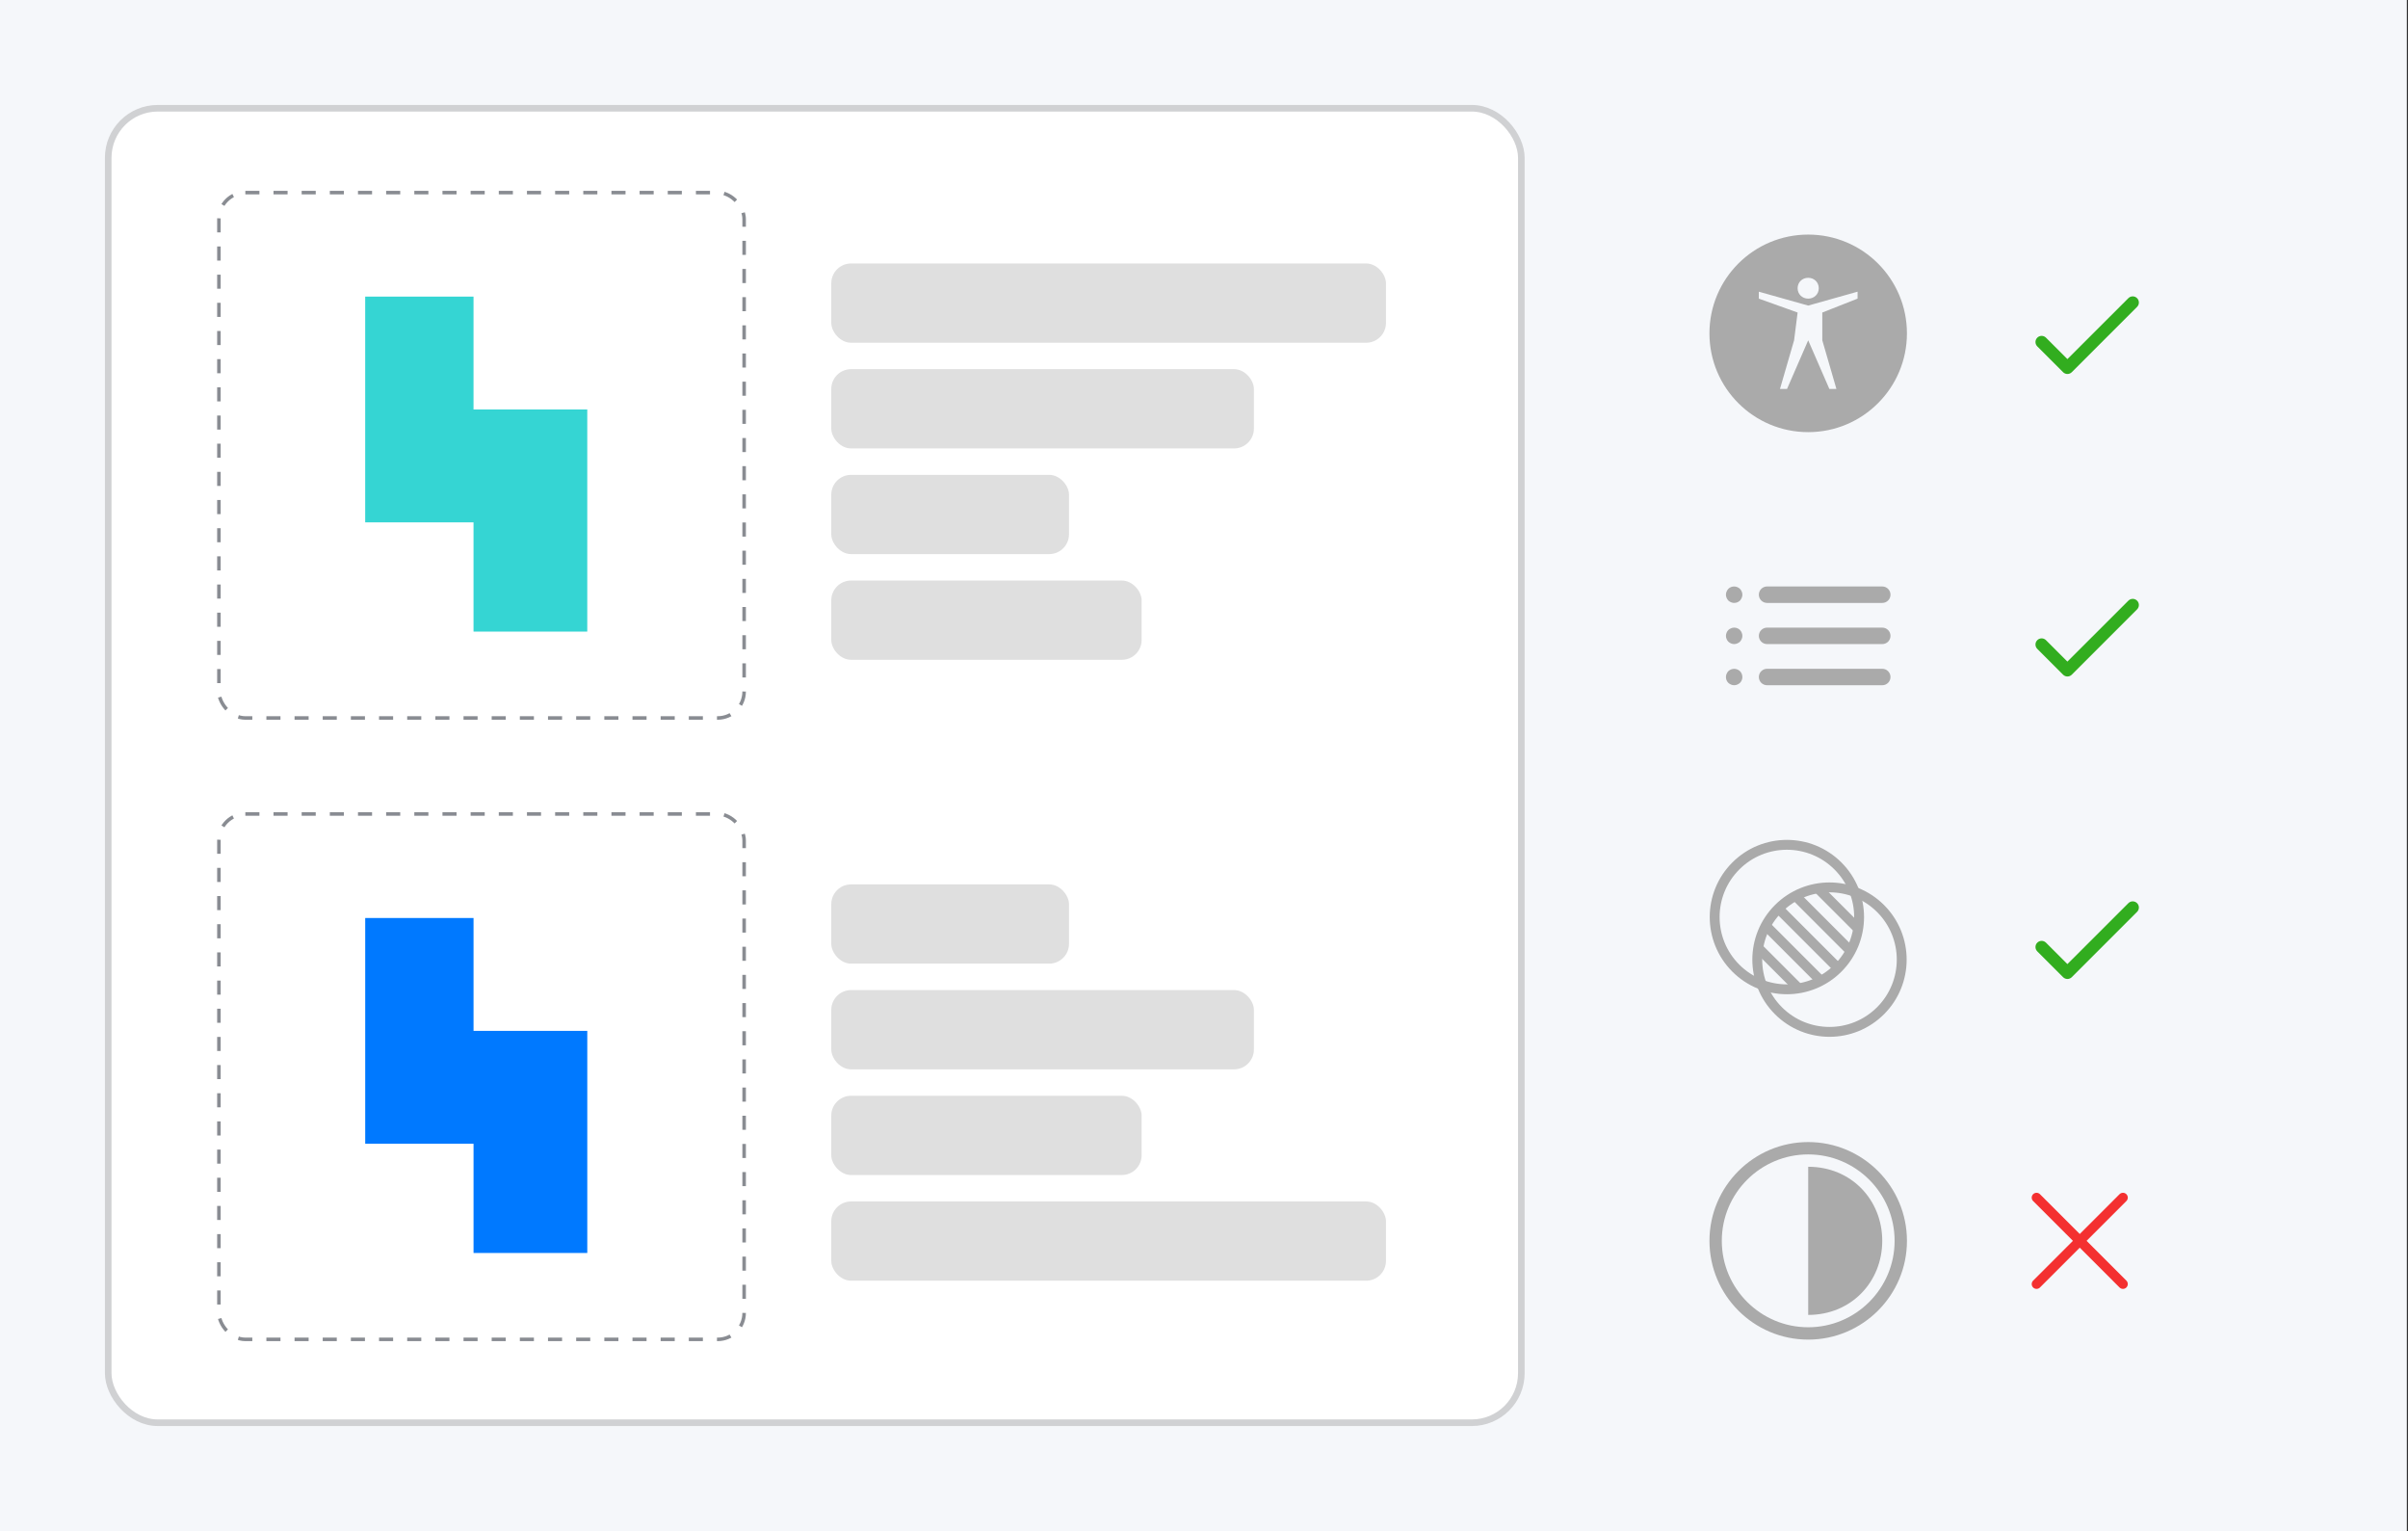 <?xml version="1.0" encoding="UTF-8"?> <svg xmlns="http://www.w3.org/2000/svg" width="472" height="300" viewBox="0 0 472 300" fill="none"><rect x="0" y="0" width="472" height="300" fill="#333333" stroke="none"/><rect width="471.774" height="300" fill="#F5F7FA"></rect><rect x="20.562" y="20.564" width="278.286" height="258.871" rx="10.355" fill="white"></rect><rect x="42.562" y="37.391" width="103.644" height="103.644" rx="5.528" fill="white"></rect><path d="M92.816 58.12H71.582V102.356H92.816V123.761H115.112V80.238H92.816V58.12Z" fill="#35D5D3"></path><rect x="42.908" y="37.737" width="102.953" height="102.953" rx="5.182" stroke="#151B26" stroke-opacity="0.5" stroke-width="0.691" stroke-dasharray="2.76 2.76"></rect><rect x="42.562" y="159.156" width="103.644" height="103.644" rx="5.528" fill="white"></rect><path d="M92.82 179.884H71.586V224.121H92.82V245.525H115.116V202.002H92.82V179.884Z" fill="#0079FF"></path><rect x="42.908" y="159.501" width="102.953" height="102.953" rx="5.182" stroke="#151B26" stroke-opacity="0.5" stroke-width="0.691" stroke-dasharray="2.76 2.76"></rect><rect x="162.941" y="51.629" width="108.726" height="15.532" rx="3.883" fill="#DFDFDF"></rect><rect x="162.941" y="72.339" width="82.839" height="15.532" rx="3.883" fill="#DFDFDF"></rect><rect x="162.941" y="93.048" width="46.597" height="15.532" rx="3.883" fill="#DFDFDF"></rect><rect x="162.941" y="113.758" width="60.835" height="15.532" rx="3.883" fill="#DFDFDF"></rect><rect x="162.941" y="173.298" width="46.597" height="15.532" rx="3.883" fill="#DFDFDF"></rect><rect x="162.941" y="194.008" width="82.839" height="15.532" rx="3.883" fill="#DFDFDF"></rect><rect x="162.941" y="214.718" width="60.835" height="15.532" rx="3.883" fill="#DFDFDF"></rect><rect x="162.941" y="235.427" width="108.726" height="15.532" rx="3.883" fill="#DFDFDF"></rect><rect x="21.21" y="21.212" width="276.992" height="257.577" rx="9.708" stroke="#151B26" stroke-opacity="0.2" stroke-width="1.294"></rect><g clip-path="url(#clip0_12438_25885)"><path fill-rule="evenodd" clip-rule="evenodd" d="M354.429 84.678C365.118 84.678 373.784 76.012 373.784 65.323C373.784 54.633 365.118 45.968 354.429 45.968C343.74 45.968 335.074 54.633 335.074 65.323C335.074 76.012 343.74 84.678 354.429 84.678ZM364.108 57.157V58.518L357.195 61.24V66.684L359.96 76.21H358.578L354.43 66.684L350.283 76.21H348.9L351.665 66.684L352.356 61.24L344.753 58.518V57.157L354.43 59.879L364.108 57.157ZM354.43 58.518C353.255 58.518 352.356 57.634 352.356 56.477C352.356 55.32 353.255 54.436 354.43 54.436C355.605 54.436 356.504 55.32 356.504 56.477C356.504 57.634 355.605 58.518 354.43 58.518Z" fill="#AAAAAA"></path></g><g clip-path="url(#clip1_12438_25885)"><path d="M405.238 70.367L401.04 66.169C400.568 65.698 399.806 65.698 399.334 66.169C398.863 66.641 398.863 67.403 399.334 67.875L404.391 72.931C404.863 73.403 405.625 73.403 406.096 72.931L418.895 60.133C419.367 59.661 419.367 58.899 418.895 58.427C418.423 57.956 417.661 57.956 417.189 58.427L405.238 70.367Z" fill="#32AD1F"></path></g><path d="M341.063 131.516C340.91 131.369 340.729 131.254 340.531 131.177C340.138 131.016 339.698 131.016 339.305 131.177C339.107 131.254 338.926 131.369 338.773 131.516C338.626 131.669 338.511 131.85 338.434 132.048C338.311 132.342 338.277 132.666 338.337 132.979C338.397 133.291 338.549 133.579 338.773 133.806C338.93 133.949 339.11 134.063 339.305 134.145C339.498 134.23 339.707 134.274 339.918 134.274C340.129 134.274 340.338 134.23 340.531 134.145C340.726 134.063 340.906 133.949 341.063 133.806C341.287 133.579 341.439 133.291 341.499 132.979C341.559 132.666 341.525 132.342 341.402 132.048C341.325 131.85 341.21 131.669 341.063 131.516ZM346.37 118.145H368.95C369.378 118.145 369.788 117.975 370.091 117.673C370.393 117.37 370.563 116.96 370.563 116.532C370.563 116.104 370.393 115.694 370.091 115.392C369.788 115.089 369.378 114.919 368.95 114.919H346.37C345.942 114.919 345.532 115.089 345.229 115.392C344.927 115.694 344.757 116.104 344.757 116.532C344.757 116.96 344.927 117.37 345.229 117.673C345.532 117.975 345.942 118.145 346.37 118.145ZM341.063 123.451C340.836 123.228 340.548 123.076 340.235 123.016C339.923 122.955 339.599 122.989 339.305 123.113C339.11 123.194 338.93 123.309 338.773 123.451C338.626 123.605 338.511 123.786 338.434 123.984C338.349 124.177 338.305 124.386 338.305 124.597C338.305 124.808 338.349 125.016 338.434 125.21C338.516 125.405 338.63 125.585 338.773 125.742C338.93 125.884 339.11 125.999 339.305 126.08C339.498 126.166 339.707 126.21 339.918 126.21C340.129 126.21 340.338 126.166 340.531 126.08C340.726 125.999 340.906 125.884 341.063 125.742C341.206 125.585 341.32 125.405 341.402 125.21C341.487 125.016 341.531 124.808 341.531 124.597C341.531 124.386 341.487 124.177 341.402 123.984C341.325 123.786 341.21 123.605 341.063 123.451ZM368.95 122.984H346.37C345.942 122.984 345.532 123.154 345.229 123.456C344.927 123.759 344.757 124.169 344.757 124.597C344.757 125.024 344.927 125.435 345.229 125.737C345.532 126.04 345.942 126.21 346.37 126.21H368.95C369.378 126.21 369.788 126.04 370.091 125.737C370.393 125.435 370.563 125.024 370.563 124.597C370.563 124.169 370.393 123.759 370.091 123.456C369.788 123.154 369.378 122.984 368.95 122.984ZM341.063 115.387C340.91 115.24 340.729 115.125 340.531 115.048C340.237 114.925 339.913 114.891 339.601 114.951C339.288 115.012 339 115.163 338.773 115.387C338.63 115.544 338.516 115.724 338.434 115.919C338.349 116.112 338.305 116.321 338.305 116.532C338.305 116.743 338.349 116.952 338.434 117.145C338.516 117.34 338.63 117.52 338.773 117.677C338.93 117.82 339.11 117.934 339.305 118.016C339.599 118.139 339.923 118.173 340.235 118.113C340.548 118.053 340.836 117.901 341.063 117.677C341.206 117.52 341.32 117.34 341.402 117.145C341.487 116.952 341.531 116.743 341.531 116.532C341.531 116.321 341.487 116.112 341.402 115.919C341.32 115.724 341.206 115.544 341.063 115.387ZM368.95 131.048H346.37C345.942 131.048 345.532 131.218 345.229 131.521C344.927 131.823 344.757 132.233 344.757 132.661C344.757 133.089 344.927 133.499 345.229 133.802C345.532 134.104 345.942 134.274 346.37 134.274H368.95C369.378 134.274 369.788 134.104 370.091 133.802C370.393 133.499 370.563 133.089 370.563 132.661C370.563 132.233 370.393 131.823 370.091 131.521C369.788 131.218 369.378 131.048 368.95 131.048Z" fill="#AAAAAA"></path><g clip-path="url(#clip2_12438_25885)"><path d="M405.238 129.641L401.04 125.443C400.568 124.972 399.806 124.972 399.334 125.443C398.863 125.915 398.863 126.677 399.334 127.149L404.391 132.206C404.863 132.677 405.625 132.677 406.096 132.206L418.895 119.407C419.367 118.935 419.367 118.173 418.895 117.701C418.423 117.23 417.661 117.23 417.189 117.701L405.238 129.641Z" fill="#32AD1F"></path></g><g clip-path="url(#clip3_12438_25885)"><path d="M340.244 189.71C345.772 195.239 354.736 195.239 360.264 189.71C365.792 184.182 365.792 175.219 360.264 169.69C354.736 164.162 345.772 164.162 340.244 169.69C334.715 175.219 334.715 184.182 340.244 189.71Z" stroke="#AAAAAA" stroke-width="1.935" stroke-linecap="round" stroke-linejoin="round"></path><path d="M348.595 198.052C354.124 203.58 363.087 203.58 368.616 198.052C374.144 192.524 374.144 183.56 368.616 178.032C363.087 172.503 354.124 172.503 348.595 178.032C343.067 183.56 343.067 192.524 348.595 198.052Z" stroke="#AAAAAA" stroke-width="1.935" stroke-linecap="round" stroke-linejoin="round"></path><path d="M356.312 174.07L364.237 181.995" stroke="#AAAAAA" stroke-width="1.935" stroke-linejoin="round"></path><path d="M351.941 175.548L362.752 186.359" stroke="#AAAAAA" stroke-width="1.935" stroke-linejoin="round"></path><path d="M344.637 185.753L352.553 193.669" stroke="#AAAAAA" stroke-width="1.935" stroke-linejoin="round"></path><path d="M346.109 181.387L356.92 192.198" stroke="#AAAAAA" stroke-width="1.935" stroke-linejoin="round"></path><path d="M348.59 178.032L360.268 189.71" stroke="#AAAAAA" stroke-width="1.935" stroke-linejoin="round"></path></g><g clip-path="url(#clip4_12438_25885)"><path d="M405.238 188.915L401.04 184.718C400.568 184.246 399.806 184.246 399.334 184.718C398.863 185.189 398.863 185.951 399.334 186.423L404.391 191.48C404.863 191.951 405.625 191.951 406.096 191.48L418.895 178.681C419.367 178.21 419.367 177.447 418.895 176.976C418.423 176.504 417.661 176.504 417.189 176.976L405.238 188.915Z" fill="#32AD1F"></path></g><g clip-path="url(#clip5_12438_25885)"><path d="M354.433 223.79C343.761 223.79 335.078 232.473 335.078 243.145C335.078 253.817 343.761 262.5 354.433 262.5C365.105 262.5 373.788 253.817 373.788 243.145C373.788 232.473 365.105 223.79 354.433 223.79ZM354.433 260.08C345.094 260.08 337.497 252.484 337.497 243.145C337.497 233.806 345.094 226.21 354.433 226.21C363.772 226.21 371.368 233.806 371.368 243.145C371.368 252.484 363.772 260.08 354.433 260.08Z" fill="#AAAAAA"></path><path d="M354.43 228.629V257.661C362.897 257.661 368.946 251.161 368.946 243.145C368.946 235.127 362.897 228.629 354.43 228.629Z" fill="#AAAAAA"></path></g><g clip-path="url(#clip6_12438_25885)"><path d="M416.127 234.677L399.191 251.613M416.127 251.613L399.191 234.677" stroke="#F43030" stroke-width="1.896" stroke-linecap="round" stroke-linejoin="round"></path></g><defs><clipPath id="clip0_12438_25885"><rect width="38.71" height="38.71" fill="white" transform="translate(335.078 45.968)"></rect></clipPath><clipPath id="clip1_12438_25885"><rect width="29.032" height="29.032" fill="white" transform="translate(394.352 50.806)"></rect></clipPath><clipPath id="clip2_12438_25885"><rect width="29.032" height="29.032" fill="white" transform="translate(394.352 110.081)"></rect></clipPath><clipPath id="clip3_12438_25885"><rect width="38.71" height="38.71" fill="white" transform="translate(335.078 164.516)"></rect></clipPath><clipPath id="clip4_12438_25885"><rect width="29.032" height="29.032" fill="white" transform="translate(394.352 169.355)"></rect></clipPath><clipPath id="clip5_12438_25885"><rect width="38.71" height="38.71" fill="white" transform="translate(335.078 223.79)"></rect></clipPath><clipPath id="clip6_12438_25885"><rect width="29.032" height="29.032" fill="white" transform="translate(394.352 228.629)"></rect></clipPath></defs></svg> 